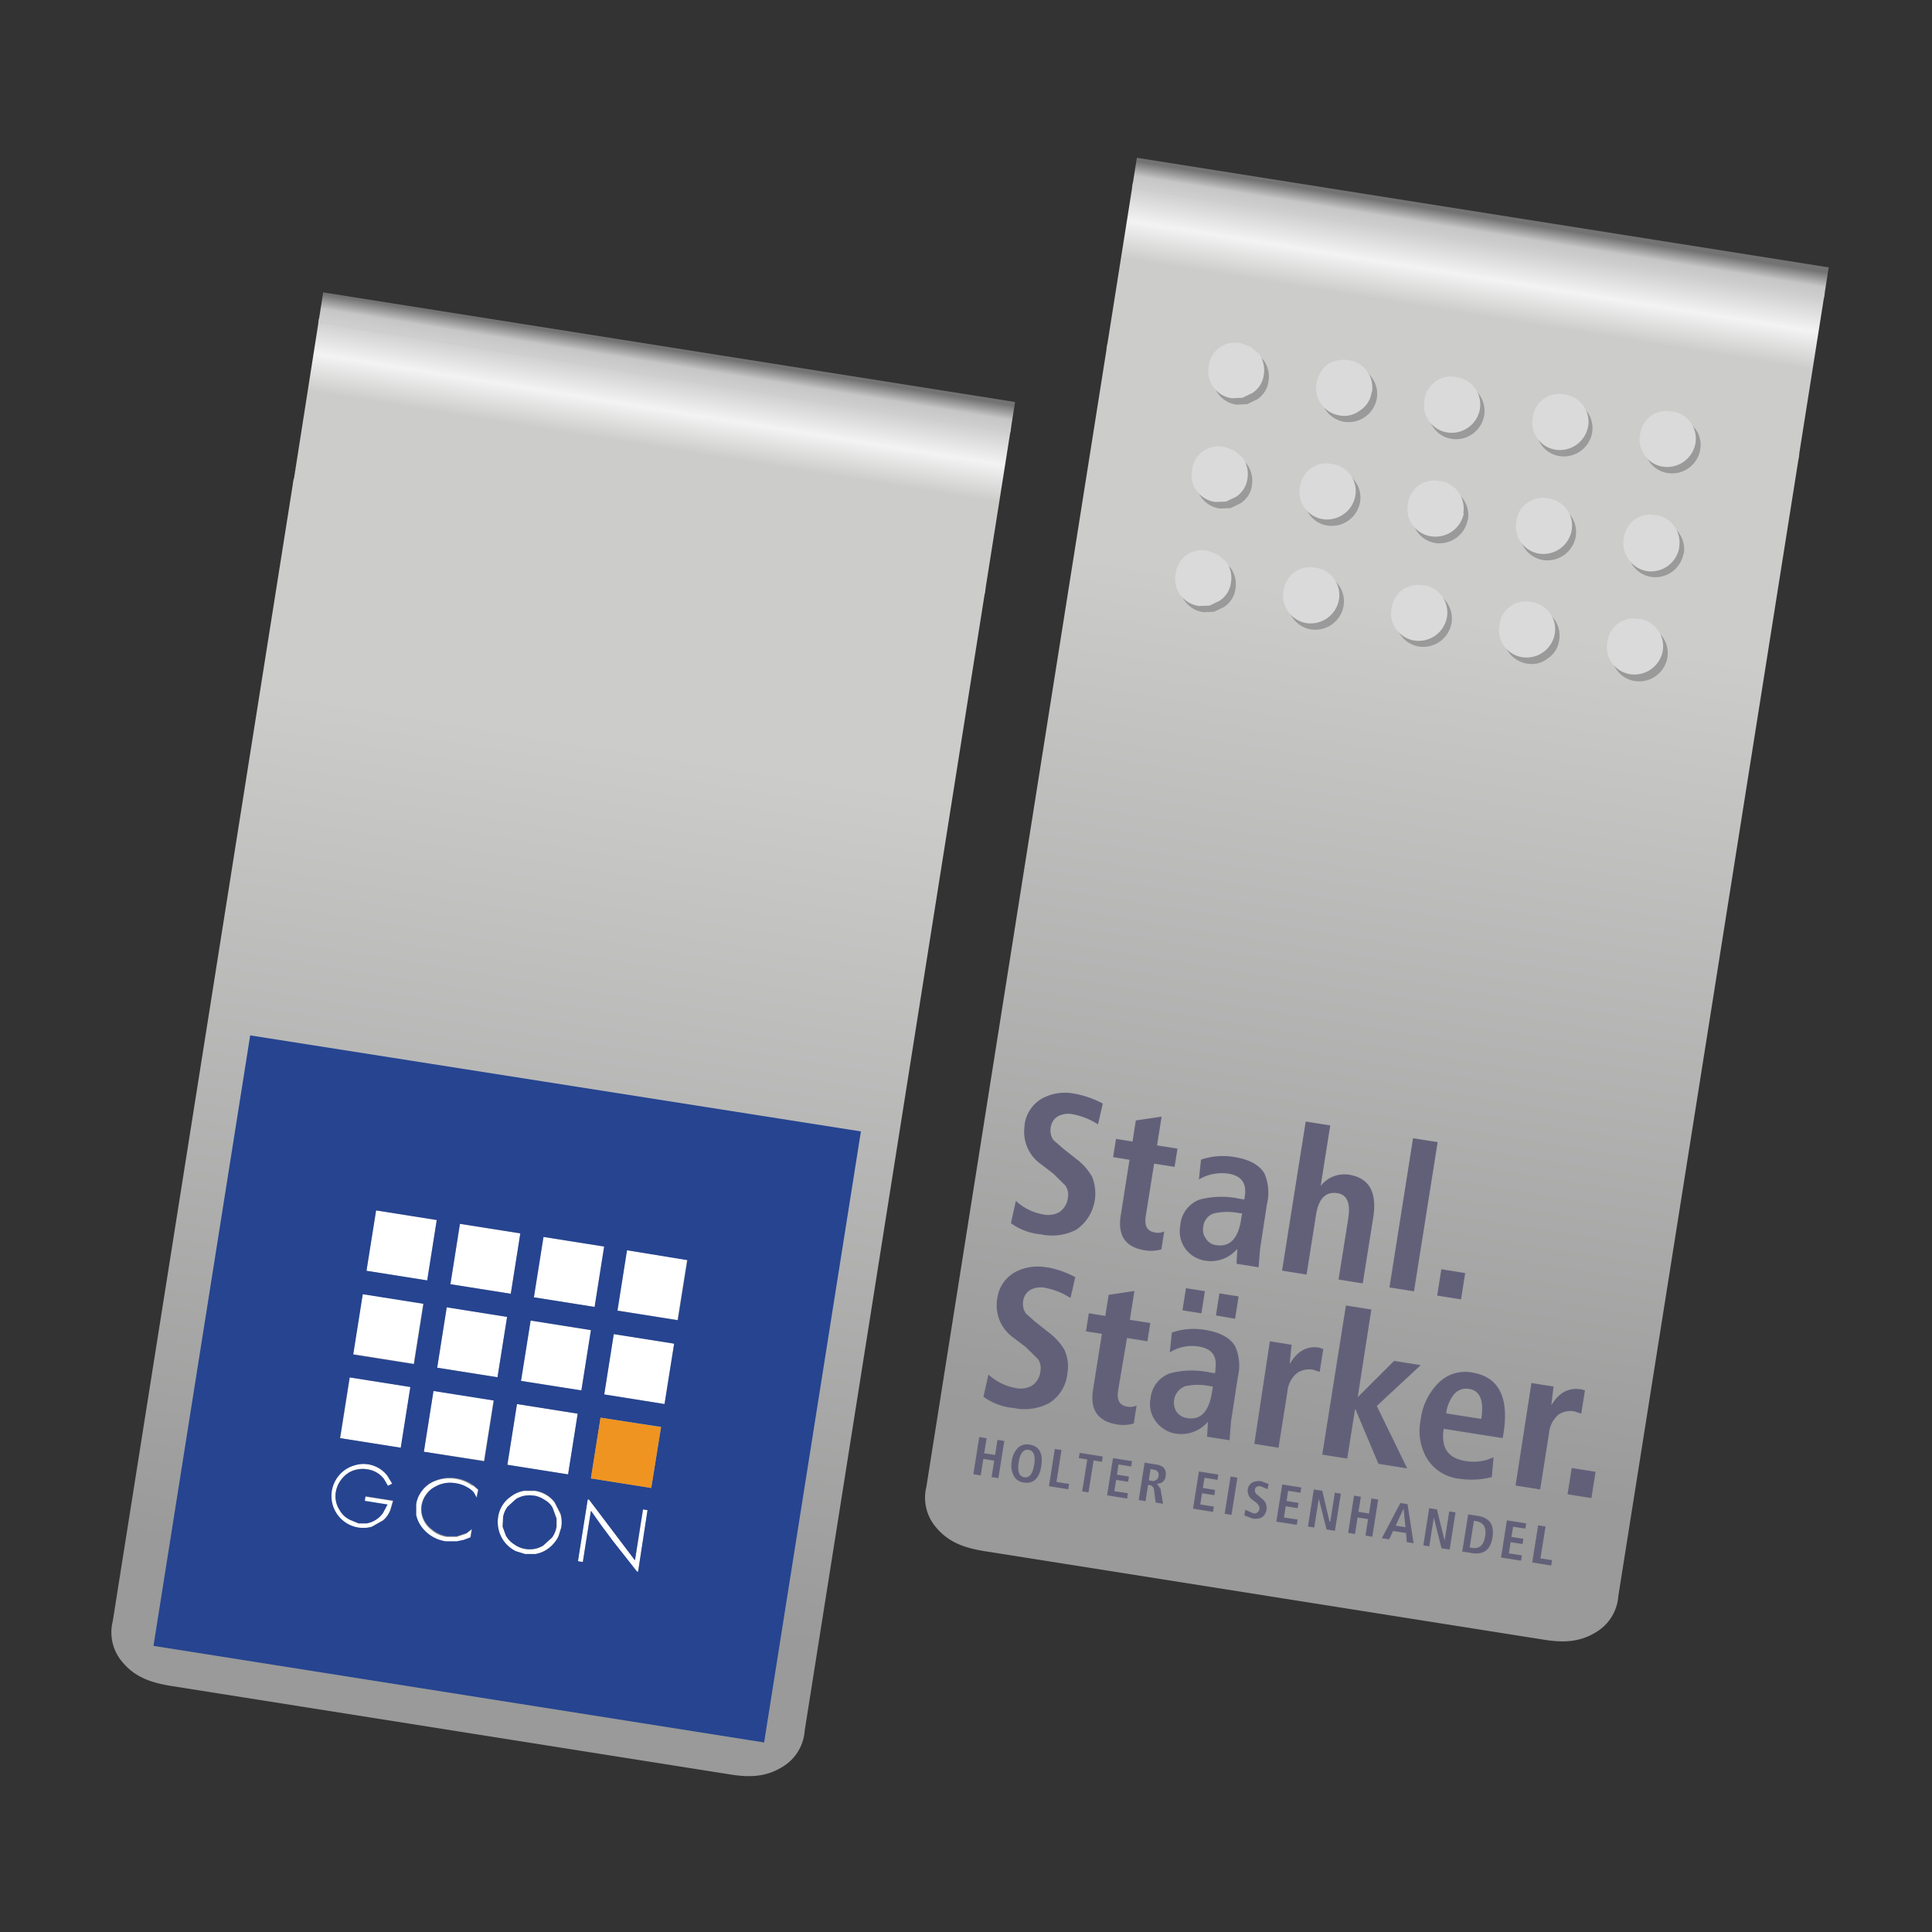 <svg xmlns="http://www.w3.org/2000/svg" xmlns:xlink="http://www.w3.org/1999/xlink" viewBox="0 0 283.46 283.46"><rect x="0" y="0" width="283.46" height="283.46" fill="#333333" stroke="none"/><defs><linearGradient id="a" x1="95.6" y1="191.21" x2="95.6" y2="140.75" gradientTransform="matrix(0.99, 0.16, 0.16, -0.99, -26.86, 229.21)" gradientUnits="userSpaceOnUse"><stop offset="0" stop-color="#cecece"/><stop offset="0.1" stop-color="#f4f3f3"/><stop offset="0.21" stop-color="#cccccb"/></linearGradient><linearGradient id="b" x1="95.6" y1="194.98" x2="95.6" y2="191.21" gradientTransform="matrix(0.99, 0.16, 0.16, -0.99, -26.86, 229.21)" gradientUnits="userSpaceOnUse"><stop offset="0" stop-color="#737373"/><stop offset="0.57" stop-color="#c6c6c6"/><stop offset="1" stop-color="#cecece"/></linearGradient><linearGradient id="c" x1="95.6" y1="11.1" x2="95.6" y2="137.06" gradientTransform="matrix(0.99, 0.16, 0.16, -0.99, -26.86, 229.21)" gradientUnits="userSpaceOnUse"><stop offset="0" stop-color="#999a99"/><stop offset="1" stop-color="#cccccb"/></linearGradient><linearGradient id="d" x1="210.43" y1="229.4" x2="210.43" y2="178.93" xlink:href="#a"/><linearGradient id="e" x1="210.43" y1="233.17" x2="210.43" y2="229.39" xlink:href="#b"/><linearGradient id="f" x1="210.43" y1="49.29" x2="210.43" y2="175.24" xlink:href="#c"/></defs><path d="M144.47,87.14l3.88-24.5L46.84,46.56,43,71.06Z" style="fill:url(#a)"/><path d="M148.22,63.47l.71-4.49L47.42,42.9l-.71,4.5Z" style="fill:url(#b)"/><path d="M144.6,86.31,43.09,70.23,16.54,237.88a6.67,6.67,0,0,0,1.44,6c1.93,2.31,4.36,3,7,3.46l82.13,13c2.63.42,5.16.47,7.71-1.12a6.71,6.71,0,0,0,3.24-5.29Z" style="fill:url(#c)"/><path d="M86.21,220l.2,0,6.77,8.94,1.18-7.47.67.11-1.43,9.06-.16,0-3.51-4.46-1.74-2.33-1.51-2.14-1.19,7.52-.72-.12L86.21,220m-11.47-.24a4.41,4.41,0,0,1,2.16-1l1.53,0a4.45,4.45,0,0,1,2.91,1.67l.88,1.72a4.55,4.55,0,0,1,.11,2l-.41,1.31a5,5,0,0,1-1.26,1.6,4.41,4.41,0,0,1-2.16,1L77,228l-1.31-.41A4.83,4.83,0,0,1,74,226.19a4.83,4.83,0,0,1-.88-3.78,4.42,4.42,0,0,1,1.64-2.7m3.58-.27a3.84,3.84,0,0,0-2.61.48l-1.23,1.13a3.38,3.38,0,0,0-.67,1.53L73.75,224l.48,1.29a3.55,3.55,0,0,0,1.22,1.3,3.77,3.77,0,0,0,1.63.68,3.84,3.84,0,0,0,2.61-.48L81,225.61a3.65,3.65,0,0,0,.68-1.63l0-1.17-.59-1.62a3.11,3.11,0,0,0-1.19-1.14,3.72,3.72,0,0,0-1.54-.61M75.85,206l8.91,1.41-1.41,8.91-8.91-1.41L75.85,206m2.48-15.65,1.41-8.86,8.9,1.41-1.4,8.86-8.91-1.41m-.53,3.4,8.9,1.41L85.3,204l-8.91-1.41,1.41-8.85m23-8.92-1.41,8.86-8.85-1.4,1.4-8.86,8.86,1.4m-47.62,5,8.91,1.41-1.4,8.85-8.91-1.41,1.4-8.85m10.37,14.2,8.86,1.4-1.41,8.91L62.19,213l1.41-8.91m5.78,13.85.74.64-.24,1.18-.41-.75a3.06,3.06,0,0,0-.89-.73,4.54,4.54,0,0,0-1.74-.64,4.44,4.44,0,0,0-3,.48,3.57,3.57,0,0,0-1.35,1.16,3.64,3.64,0,0,0-.56,3.23,3.8,3.8,0,0,0,1.33,1.95,4.5,4.5,0,0,0,2.26,1.05l1.48,0,1.39-.47.79-.61-.2,1.23-1,.38-1,.21-1.68,0a5.36,5.36,0,0,1-3.12-1.65,4.6,4.6,0,0,1-1.18-2.2v-1.58a4,4,0,0,1,.64-1.7,4.42,4.42,0,0,1,2.18-1.81,5.78,5.78,0,0,1,5.49.71M52,215a4.36,4.36,0,0,1,2-.16,4.43,4.43,0,0,1,2.85,1.67l.71,1.17-.63.32-.58-1a3.69,3.69,0,0,0-2.42-1.44,4.07,4.07,0,0,0-2.65.43,4.19,4.19,0,0,0-1.3,1.22,3.9,3.9,0,0,0-.69,1.68,3.7,3.7,0,0,0,.58,2.68,3.38,3.38,0,0,0,1.52,1.4l1.24.46,1.16,0A3.69,3.69,0,0,0,56.18,222l.61-1.22-3.34-.53.1-.67,4.07.64-.36,1.26a3.77,3.77,0,0,1-1.1,1.62l-1.68.95a4.7,4.7,0,0,1-2,.11,4.47,4.47,0,0,1-3-1.85A4.6,4.6,0,0,1,52,215m-2.07-4,1.41-8.91,8.91,1.41-1.41,8.91L49.88,211m14.2-32-1.4,8.86-8.91-1.41,1.41-8.86,8.9,1.41m1.46,12.79,8.86,1.41L73,202.07l-8.85-1.4,1.4-8.86m.54-3.39,1.4-8.86,8.86,1.4-1.4,8.86-8.86-1.4M97.5,206l-8.85-1.41,1.4-8.85,8.86,1.4L97.5,206" style="fill:#fff"/><path d="M97.5,206l1.41-8.86-8.86-1.4-1.4,8.85L97.5,206M66.08,188.42l8.86,1.4,1.4-8.86-8.86-1.4-1.4,8.86m-.54,3.39-1.4,8.86,8.85,1.4,1.41-8.85-8.86-1.41M64.08,179l-8.9-1.41-1.41,8.86,8.91,1.41,1.4-8.86m-14.2,32,8.91,1.41,1.41-8.91-8.91-1.41L49.88,211M52,215a4.68,4.68,0,0,0,.56,9.11,4.7,4.7,0,0,0,2-.11l1.68-.95a3.77,3.77,0,0,0,1.1-1.62l.36-1.26-4.07-.64-.1.67,3.34.53L56.18,222a3.69,3.69,0,0,1-2.41,1.52l-1.16,0L51.37,223a3.38,3.38,0,0,1-1.52-1.4,3.7,3.7,0,0,1-.58-2.68,3.9,3.9,0,0,1,.69-1.68,4.19,4.19,0,0,1,1.3-1.22,4.07,4.07,0,0,1,2.65-.43A3.69,3.69,0,0,1,56.33,217l.58,1,.63-.32-.71-1.17A4.43,4.43,0,0,0,54,214.84a4.36,4.36,0,0,0-2,.16m17.43,2.92a5.78,5.78,0,0,0-5.49-.71A4.42,4.42,0,0,0,61.71,219a4,4,0,0,0-.64,1.7v1.58a4.6,4.6,0,0,0,1.18,2.2,5.36,5.36,0,0,0,3.12,1.65l1.68,0,1-.21,1-.38.2-1.23-.79.61-1.39.47-1.48,0a4.5,4.5,0,0,1-2.26-1.05A3.8,3.8,0,0,1,62,222.49a3.64,3.64,0,0,1,.56-3.23,3.57,3.57,0,0,1,1.35-1.16,4.44,4.44,0,0,1,3-.48,4.54,4.54,0,0,1,1.74.64,3.06,3.06,0,0,1,.89.73l.41.75.24-1.18-.74-.64M63.6,204.07,62.19,213l8.86,1.4,1.41-8.91-8.86-1.4m-10.37-14.2-1.4,8.85,8.91,1.41,1.4-8.85-8.91-1.41m47.62-5L92,183.44l-1.4,8.86,8.85,1.4,1.41-8.86m-23,8.92-1.41,8.85L85.3,204l1.4-8.85-8.9-1.41m.53-3.4,8.91,1.41,1.4-8.86-8.9-1.41-1.41,8.86M75.85,206l-1.41,8.91,8.91,1.41,1.41-8.91L75.85,206m2.47,13.43a3.72,3.72,0,0,1,1.54.61,3.11,3.11,0,0,1,1.19,1.14l.59,1.62,0,1.17a3.65,3.65,0,0,1-.68,1.63l-1.29,1.17a3.84,3.84,0,0,1-2.61.48,3.77,3.77,0,0,1-1.63-.68,3.55,3.55,0,0,1-1.22-1.3L73.75,224l.06-1.41a3.38,3.38,0,0,1,.67-1.53l1.23-1.13a3.84,3.84,0,0,1,2.61-.48m-3.58.27a4.42,4.42,0,0,0-1.64,2.7,4.83,4.83,0,0,0,.88,3.78,4.83,4.83,0,0,0,1.68,1.38L77,228l1.53,0a4.41,4.41,0,0,0,2.16-1,5,5,0,0,0,1.26-1.6l.41-1.31a4.55,4.55,0,0,0-.11-2l-.88-1.72a4.45,4.45,0,0,0-2.91-1.67l-1.53,0a4.41,4.41,0,0,0-2.16,1m11.47.24-1.44,9.11.72.12,1.19-7.52,1.51,2.14,1.74,2.33,3.51,4.46.16,0L95,221.56l-.67-.11-1.18,7.47L86.41,220l-.2,0m.49-3.09,8.85,1.4L97,209.35,88.11,208l-1.41,8.91m-50-65L126.31,166l-14.2,89.65L22.52,241.48l14.2-89.65" style="fill:#264490"/><path d="M86.7,216.86,88.11,208l8.86,1.4-1.42,8.91-8.85-1.4" style="fill:#ef9420"/><path d="M263.85,67.39l3.88-24.5L166.22,26.81l-3.88,24.5Z" style="fill:url(#d)"/><path d="M267.6,43.72l.71-4.49L166.8,23.15l-.71,4.49Z" style="fill:url(#e)"/><path d="M264,66.56,162.47,50.48,135.92,218.12a6.68,6.68,0,0,0,1.44,6c1.93,2.3,4.36,3,7,3.45l82.13,13c2.63.42,5.17.47,7.71-1.12a6.71,6.71,0,0,0,3.24-5.29Z" style="fill:url(#f)"/><path d="M248.7,62.87a4,4,0,0,1,.75,3.13,4.2,4.2,0,0,1-4.7,3.42A4,4,0,0,1,242,67.74a3.9,3.9,0,0,1-.67-3A3.89,3.89,0,0,1,246,61.3a3.86,3.86,0,0,1,2.66,1.57M202,58.48a4.22,4.22,0,0,1-4.71,3.42,4.11,4.11,0,0,1-2.75-1.69,3.89,3.89,0,0,1-.66-3,3.88,3.88,0,0,1,4.7-3.41,3.87,3.87,0,0,1,2.66,1.56,4.06,4.06,0,0,1,.76,3.14m7.71,1.22a3.88,3.88,0,0,1,4.71-3.42A3.94,3.94,0,0,1,217,57.85a4.09,4.09,0,0,1,.75,3.14,4.2,4.2,0,0,1-4.7,3.41,4,4,0,0,1-2.75-1.68,3.89,3.89,0,0,1-.67-3m15.84,2.51a3.88,3.88,0,0,1,4.7-3.42,3.92,3.92,0,0,1,2.67,1.57,4.07,4.07,0,0,1,.75,3.13,4.22,4.22,0,0,1-4.71,3.42,4.06,4.06,0,0,1-2.75-1.68,3.89,3.89,0,0,1-.66-3m4.95,13.37a4.06,4.06,0,0,1,.76,3.14,4.22,4.22,0,0,1-4.71,3.42,4.08,4.08,0,0,1-2.75-1.69,3.87,3.87,0,0,1-.66-3,3.88,3.88,0,0,1,4.7-3.42,3.87,3.87,0,0,1,2.66,1.56m-15.08.63a4.22,4.22,0,0,1-4.7,3.42A4,4,0,0,1,207.92,78a3.9,3.9,0,0,1-.67-3,3.88,3.88,0,0,1,4.7-3.42,3.88,3.88,0,0,1,2.67,1.57,4.07,4.07,0,0,1,.75,3.13M228,90.81a4,4,0,0,1,.75,3.14,3.73,3.73,0,0,1-1.66,2.65,3.77,3.77,0,0,1-3,.77,4.09,4.09,0,0,1-2.75-1.69,3.89,3.89,0,0,1-.67-3,3.89,3.89,0,0,1,4.71-3.42A3.91,3.91,0,0,1,228,90.81M198.78,70.57a4,4,0,0,1,.76,3.14,4.23,4.23,0,0,1-4.71,3.41,4,4,0,0,1-2.75-1.68,3.89,3.89,0,0,1-.67-3A3.89,3.89,0,0,1,196.12,69a3.88,3.88,0,0,1,2.66,1.57m-2.41,15.22a4,4,0,0,1,.75,3.14,4.2,4.2,0,0,1-4.7,3.42,4,4,0,0,1-2.75-1.69,3.87,3.87,0,0,1-.67-3,4.2,4.2,0,0,1,1.59-2.77,4.24,4.24,0,0,1,3.12-.65,3.87,3.87,0,0,1,2.66,1.56m13.17.95a3.91,3.91,0,0,1,2.67,1.56,4.09,4.09,0,0,1,.75,3.14,4.22,4.22,0,0,1-4.7,3.42,4.13,4.13,0,0,1-2.76-1.69,3.93,3.93,0,0,1-.66-3,3.88,3.88,0,0,1,4.7-3.41M247,81.23a4.22,4.22,0,0,1-4.7,3.42A4.09,4.09,0,0,1,239.59,83a3.89,3.89,0,0,1-.67-3,3.88,3.88,0,0,1,4.7-3.41,3.91,3.91,0,0,1,2.67,1.56,4.09,4.09,0,0,1,.75,3.14m-5.83,10.52a3.92,3.92,0,0,1,2.67,1.57,4.09,4.09,0,0,1,.75,3.14,4.2,4.2,0,0,1-4.7,3.41,4,4,0,0,1-2.75-1.68,3.89,3.89,0,0,1-.67-3,3.88,3.88,0,0,1,4.7-3.42M182.69,51.27l1.48.54,1.19,1a4.09,4.09,0,0,1,.75,3.14,3.74,3.74,0,0,1-1.67,2.65l-1.46.7-1.57.07a4.05,4.05,0,0,1-2.75-1.69,3.89,3.89,0,0,1-.67-3,3.88,3.88,0,0,1,4.7-3.41m1,19.93A3.74,3.74,0,0,1,182,73.85l-1.46.7-1.57.06a4,4,0,0,1-2.75-1.68,3.89,3.89,0,0,1-.67-3,3.88,3.88,0,0,1,4.7-3.42l1.48.55,1.19,1a4.09,4.09,0,0,1,.75,3.14m-4.35,11.07,1.19,1a4.07,4.07,0,0,1,.75,3.13,3.72,3.72,0,0,1-1.67,2.65l-1.46.71-1.58.06a4.06,4.06,0,0,1-2.75-1.68,3.94,3.94,0,0,1-.66-3,3.88,3.88,0,0,1,4.7-3.42l1.48.55" style="fill:#999a99"/><path d="M248,61.93a4.07,4.07,0,0,1,.75,3.13,4.22,4.22,0,0,1-4.7,3.42,4,4,0,0,1-2.75-1.68,3.9,3.9,0,0,1-.67-3,3.88,3.88,0,0,1,4.7-3.42A3.88,3.88,0,0,1,248,61.93m-46.76-4.39a3.73,3.73,0,0,1-1.66,2.65,3.77,3.77,0,0,1-3,.77,4.09,4.09,0,0,1-2.75-1.69,3.89,3.89,0,0,1-.67-3,4.25,4.25,0,0,1,1.59-2.77,4.29,4.29,0,0,1,3.12-.65,3.94,3.94,0,0,1,2.66,1.57,4,4,0,0,1,.75,3.14M209,58.76a3.88,3.88,0,0,1,4.7-3.42,3.92,3.92,0,0,1,2.67,1.57,4.09,4.09,0,0,1,.75,3.14,4.2,4.2,0,0,1-4.7,3.41,4.06,4.06,0,0,1-2.76-1.68,3.93,3.93,0,0,1-.66-3m24,3.79a4.2,4.2,0,0,1-4.7,3.42,4,4,0,0,1-2.75-1.68,3.9,3.9,0,0,1-.67-3,3.89,3.89,0,0,1,4.71-3.42,3.88,3.88,0,0,1,2.66,1.57,4,4,0,0,1,.75,3.13m-3.16,12.09a4.09,4.09,0,0,1,.75,3.14,4.22,4.22,0,0,1-4.7,3.42,4.05,4.05,0,0,1-2.75-1.69,3.89,3.89,0,0,1-.67-3,3.88,3.88,0,0,1,4.71-3.41,3.89,3.89,0,0,1,2.66,1.56m-15.08.63A4.22,4.22,0,0,1,210,78.69,4.06,4.06,0,0,1,207.23,77a3.9,3.9,0,0,1-.66-3,3.88,3.88,0,0,1,4.7-3.42,3.88,3.88,0,0,1,2.67,1.57,4.07,4.07,0,0,1,.75,3.13m12.67,14.6a4.09,4.09,0,0,1,.75,3.14,4.2,4.2,0,0,1-4.7,3.41,4,4,0,0,1-2.75-1.68,3.89,3.89,0,0,1-.67-3,3.88,3.88,0,0,1,4.7-3.42,4,4,0,0,1,2.67,1.57M198.1,69.63a4.07,4.07,0,0,1,.75,3.13,4.22,4.22,0,0,1-4.7,3.42,4,4,0,0,1-2.75-1.68,3.89,3.89,0,0,1-.67-3,3.88,3.88,0,0,1,4.7-3.42,3.92,3.92,0,0,1,2.67,1.57m-2.41,15.22a4.09,4.09,0,0,1,.75,3.14,4.22,4.22,0,0,1-4.7,3.42A4.05,4.05,0,0,1,189,89.72a3.89,3.89,0,0,1-.67-3,3.88,3.88,0,0,1,4.7-3.41,3.91,3.91,0,0,1,2.67,1.56m13.17,1a3.87,3.87,0,0,1,2.66,1.56,4.06,4.06,0,0,1,.76,3.14,4.22,4.22,0,0,1-4.71,3.42,4.09,4.09,0,0,1-2.75-1.69,3.89,3.89,0,0,1-.67-3,4.24,4.24,0,0,1,1.59-2.76,4.2,4.2,0,0,1,3.12-.65m37.5-5.51a4.22,4.22,0,0,1-4.71,3.42A4.11,4.11,0,0,1,238.9,82a3.93,3.93,0,0,1-.66-3,3.88,3.88,0,0,1,4.7-3.41,3.91,3.91,0,0,1,2.67,1.56,4.09,4.09,0,0,1,.75,3.14m-5.83,10.52a3.88,3.88,0,0,1,2.66,1.57,4,4,0,0,1,.76,3.14,4.23,4.23,0,0,1-4.71,3.41,4.06,4.06,0,0,1-2.75-1.68,3.89,3.89,0,0,1-.66-3,3.88,3.88,0,0,1,4.7-3.42M182,50.33l1.47.54,1.2,1a4.09,4.09,0,0,1,.75,3.14,3.74,3.74,0,0,1-1.67,2.65l-1.46.7-1.58.07A4.08,4.08,0,0,1,178,56.76a3.89,3.89,0,0,1-.66-3,3.88,3.88,0,0,1,4.7-3.41M179.6,65.55l1.47.55,1.19,1a4.06,4.06,0,0,1,.76,3.14,3.77,3.77,0,0,1-1.67,2.65l-1.47.7-1.57.06A4.06,4.06,0,0,1,175.56,72a3.89,3.89,0,0,1-.66-3,3.88,3.88,0,0,1,4.7-3.42m-.94,15.78,1.19,1a4,4,0,0,1,.75,3.13,3.71,3.71,0,0,1-1.66,2.65l-1.47.71-1.57.06a4,4,0,0,1-2.75-1.68,3.9,3.9,0,0,1-.67-3,3.89,3.89,0,0,1,4.71-3.42l1.47.55" style="fill:#dbdada"/><path d="M169.17,215.6l-.36-.06-.26,1.65.36.06a.82.82,0,0,0,1.07-.73c.08-.52-.19-.82-.81-.92m-1.27-1,1.75.27c1.07.17,1.52.74,1.37,1.7a1.19,1.19,0,0,1-1.28,1.11l.52.72.38,2.23-1.08-.18-.24-1.83a.78.78,0,0,0-.67-.74l-.21,0-.37,2.37-1-.17.86-5.45m12.62,2,1,.17-.87,5.46-1-.17.87-5.46m-1.8-.28-.13.77-1.9-.3-.24,1.49,1.8.29-.12.77-1.8-.28-.26,1.64,2,.31-.13.78-2.93-.47.86-5.46,2.89.46m7.33,1.32-.13.82-1-.42c-.52-.08-.81.09-.87.5a.8.8,0,0,0,.45.81l.51.45a1.69,1.69,0,0,1,.75,1.6c-.18,1.09-.87,1.55-2.07,1.36l-1.19-.45.13-.83,1.13.5a.72.72,0,0,0,.95-.64c.05-.31-.14-.64-.58-1l-.48-.34a1.66,1.66,0,0,1-.65-1.53,1.41,1.41,0,0,1,.69-1,2.16,2.16,0,0,1,1.3-.17l1,.38m-36.6-3.16q-.31,2,.81,2.19c.76.12,1.24-.49,1.46-1.83s-.06-2.07-.82-2.19-1.24.49-1.45,1.83m0-2.22a2,2,0,0,1,1.59-.38c1.44.23,2,1.27,1.73,3.12s-1.17,2.67-2.61,2.44a1.87,1.87,0,0,1-1.38-.9,3.15,3.15,0,0,1-.34-2.22,3.26,3.26,0,0,1,1-2.06m-3.1-1.07,1,.15-.87,5.46-1-.15.39-2.42-1.6-.25-.38,2.42-1.08-.18.86-5.45,1.08.17-.35,2.21,1.6.25.35-2.21m8.39,1.33,1,.15-.74,4.69,1.85.29-.12.78-2.83-.45.86-5.46m8.5,1.34,2.83.45-.12.78-1.86-.3-.23,1.5,1.75.27-.12.77-1.75-.27-.27,1.65,2,.31-.12.77-2.94-.47.87-5.46m-4.89-.77,3.39.54-.12.77-1.23-.2-.75,4.69-.92-.15.74-4.68-1.24-.2.13-.77m.92-17.8.42-2.68,2.42.39.49-3.09,3.78-.57-.67,4.23,3,.47-.42,2.68-3-.48L164.05,204c-.23,1.41.21,2.2,1.31,2.37a2.22,2.22,0,0,0,1.4-.15l-.42,2.63a5.37,5.37,0,0,1-2.45.14q-4.23-.68-3.52-5.1l1.3-8.19-2.42-.38m-5.64-9.39a14,14,0,0,1,4.15,1.45l-.7,3.06a10.26,10.26,0,0,0-3.67-1.48,3.26,3.26,0,0,0-2.27.32,2.26,2.26,0,0,0-1,1.59,2.5,2.5,0,0,0,.4,1.85l1.39,1.23,2,1.58a8.61,8.61,0,0,1,2.29,2.57,5.9,5.9,0,0,1,.39,3.5,5.73,5.73,0,0,1-2.68,4.27,7.72,7.72,0,0,1-5.18.71,8.88,8.88,0,0,1-4.44-1.65l.73-3.26a8,8,0,0,0,4.12,2,3.36,3.36,0,0,0,2.28-.38,2.85,2.85,0,0,0,1.23-2.13,2.33,2.33,0,0,0-.35-1.74l-1.78-1.76-1.74-1.33a5.81,5.81,0,0,1-2.46-5.83,5.17,5.17,0,0,1,2.62-3.86,7.07,7.07,0,0,1,4.7-.68m28.08,4.29-.51,3.24L178.4,193l.51-3.24,2.78.44m-3.38,10.71c.3-1.93-.47-3-2.32-3.33a6.16,6.16,0,0,0-4.36.84l.3-2.91a9.87,9.87,0,0,1,4.87-.39c2.19.35,3.67,1.15,4.42,2.39a7.1,7.1,0,0,1,.39,4.55l-1,6.54-.21,2.71-3.3-.52.13-2.14h-.05a5.14,5.14,0,0,1-4.6,1.7,4.44,4.44,0,0,1-2.9-1.68,4.17,4.17,0,0,1-.88-3.46,4.35,4.35,0,0,1,2.86-3.72,12.67,12.67,0,0,1,5.88-.12l.72.11.09-.56m-.4,2.52-.36-.06a8.78,8.78,0,0,0-3.69,0,2.57,2.57,0,0,0-1.29,3.75,2.34,2.34,0,0,0,1.6.94c2,.31,3.16-1,3.61-3.81l.13-.82M174,189l2.78.44-.51,3.25-2.78-.44L174,189m8.1-10.17.14-.82-.31,0a9.09,9.09,0,0,0-3.75,0,2.26,2.26,0,0,0-1.64,2,2.15,2.15,0,0,0,.41,1.75,2,2,0,0,0,1.49.92q3,.48,3.66-3.8m.45-2.78.08-.56c.31-1.92-.47-3-2.32-3.33a6.61,6.61,0,0,0-4.41.84l.31-2.91a10,10,0,0,1,4.86-.39c2.2.35,3.67,1.14,4.43,2.39a7.09,7.09,0,0,1,.38,4.55l-1,6.53-.22,2.71-3.24-.51.12-2.14h-.05a5.09,5.09,0,0,1-4.59,1.7,4.49,4.49,0,0,1-2.91-1.67,4.29,4.29,0,0,1-.82-3.46A4.37,4.37,0,0,1,176,176a12.62,12.62,0,0,1,5.87-.12l.73.11m-19.29-6.22.43-2.67,2.42.38.49-3.09,3.78-.56-.67,4.22,3,.47-.43,2.68-3-.47-1.23,7.72q-.33,2.11,1.32,2.37a2.11,2.11,0,0,0,1.39-.15l-.41,2.63a5.37,5.37,0,0,1-2.45.14q-4.23-.67-3.52-5.1l1.29-8.18-2.42-.39M150.33,165a5.2,5.2,0,0,1,2.61-3.86,7.08,7.08,0,0,1,4.7-.68,14.3,14.3,0,0,1,4.16,1.45l-.7,3.06a10.45,10.45,0,0,0-3.67-1.48,3.2,3.2,0,0,0-2.27.33,2.24,2.24,0,0,0-1,1.58,2.51,2.51,0,0,0,.39,1.86l1.39,1.22,2,1.58a8.43,8.43,0,0,1,2.28,2.58,6.47,6.47,0,0,1-2.28,7.76,7.73,7.73,0,0,1-5.18.71,8.8,8.8,0,0,1-4.44-1.65l.73-3.26a7.93,7.93,0,0,0,4.12,2,3.31,3.31,0,0,0,2.28-.38,2.91,2.91,0,0,0,1.23-2.12,2.35,2.35,0,0,0-.36-1.75l-1.78-1.76-1.74-1.33a5.82,5.82,0,0,1-2.45-5.83m66.26,58.16-.36-.06-.62,3.92.36.05c1.07.17,1.7-.4,1.91-1.7s-.22-2-1.29-2.21m-1.21-1,1.44.22c1.71.28,2.43,1.32,2.14,3.14s-1.29,2.59-3,2.32l-1.44-.23.87-5.45m-5.72-.91,1.13.18,1.13,4.56.68-4.27.92.14-.86,5.46-1.19-.19-1.13-4.5-.67,4.22-.87-.14.86-5.46m14.14,3L222,224l-.24,1.49,1.75.28-.12.77-1.75-.28-.26,1.65,1.91.3-.13.77-2.93-.46.86-5.46,2.83.45-.12.77m1.87-.49,1.09.17-.75,4.68,1.7.27-.12.78-2.78-.45.86-5.45m-37.58-6,2.83.45-.12.77-1.81-.28-.23,1.49,1.75.28-.12.77-1.75-.28-.26,1.65,2,.31-.12.77-3-.47.87-5.46m4.63.74,1.24.19,1.07,4.55.1,0,.68-4.27.88.14-.87,5.45-1.23-.19-1.14-4.51-.67,4.22-.92-.14.86-5.46m8.45,1.34,1,.16-.87,5.46-1-.17.38-2.42-1.54-.24-.38,2.42-1-.16.86-5.46,1,.16-.35,2.21,1.55.25.35-2.21m4.22.66,1.08.18.89,5.73-1-.16-.11-1.34-1.9-.3-.57,1.23-1.08-.17,2.72-5.17m.43.92h0l-1.12,2.41,1.44.23-.27-2.63m-12.39-23.71.6.2-.53,3.35-.95-.31a3.15,3.15,0,0,0-2.29.43,3.86,3.86,0,0,0-1.49,2.77l-1.31,8.24-3.55-.57,2.28-15.05,3.19.51-.28,2.75h.05q1.65-2.75,4.28-2.33m4-6.17,3.65.58-2,12.87h0l5.34-5.33,3.91.62L202,206.28l4.46,9.16-4.22-.67-3.37-8h-.06L197.66,214l-3.66-.58,3.47-21.88m34.47,12.27.6.2L232,207.4l-1-.32a3.2,3.2,0,0,0-2.29.43,4.06,4.06,0,0,0-1.44,2.78l-1.3,8.24-3.61-.57,2.33-15.05,3.24.52-.32,2.74h0q1.65-2.75,4.27-2.33M220.47,211l-8.65-1.37q-.65,4.13,3.16,4.72a6.83,6.83,0,0,0,4.15-.55l-.25,2.91a11.8,11.8,0,0,1-4.68.26,6.38,6.38,0,0,1-4.9-3.09,8,8,0,0,1-.86-5.58,9.16,9.16,0,0,1,2.6-5.39,5.54,5.54,0,0,1,4.89-1.55q5.92.94,4.66,8.92l-.12.72m-4.92-7.22a2.36,2.36,0,0,0-2.31.9,5.61,5.61,0,0,0-1.06,2.69l5.15.81c.42-2.68-.17-4.14-1.78-4.4m-.58-17-.61,3.86-3.5-.55.61-3.87,3.5.56m19.13,29.16-.61,3.86-3.5-.56.61-3.86,3.5.56M207.32,167l3.61.57-3.47,21.89-3.6-.57L207.32,167m-9.5,11.69q.51-3.28-1.59-3.63c-1.72-.27-2.76.78-3.14,3.15L191.7,187l-3.6-.57,3.47-21.88,3.6.57-1.39,8.8h.05a4.41,4.41,0,0,1,4.1-1.57q4.42.71,3.55,6.27l-1.54,9.68-3.55-.57,1.43-9" style="fill:#626079"/></svg>